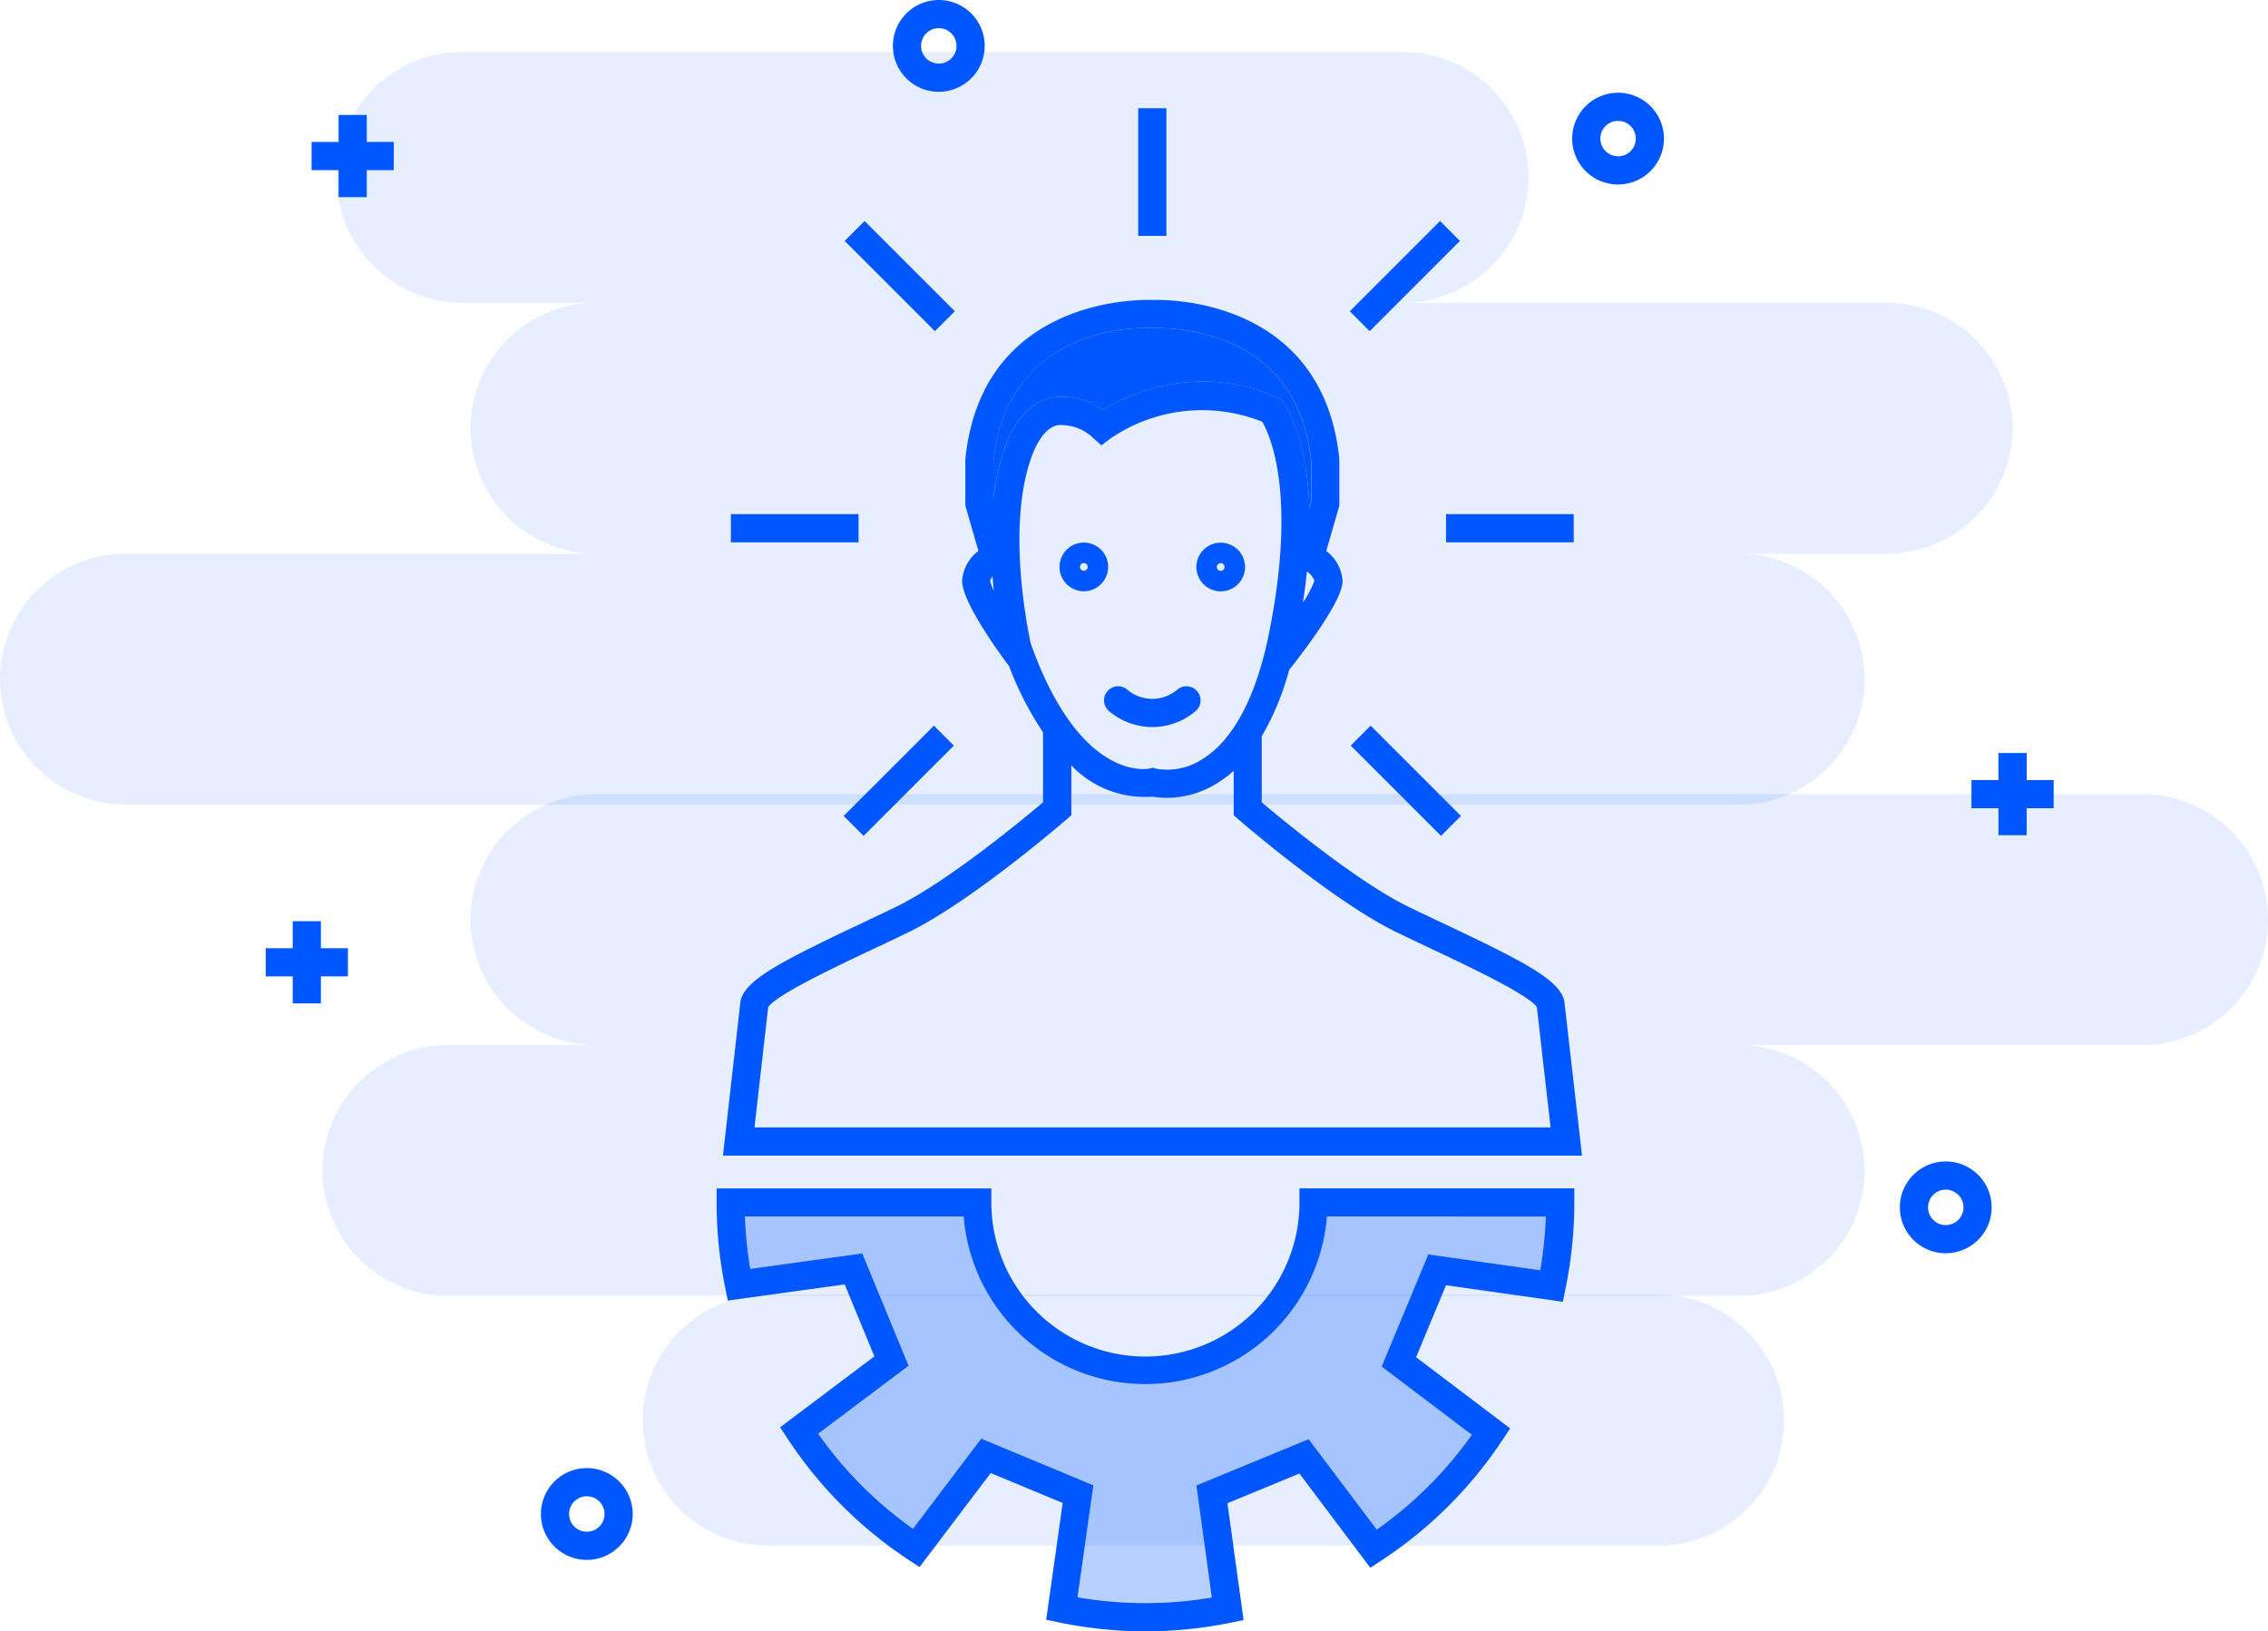 <svg id="Group_36402" data-name="Group 36402" xmlns="http://www.w3.org/2000/svg" xmlns:xlink="http://www.w3.org/1999/xlink" width="132.331" height="95.192" viewBox="0 0 132.331 95.192">
  <defs>
    <clipPath id="clip-path">
      <rect id="Rectangle_12945" data-name="Rectangle 12945" width="132.331" height="95.192" fill="#0057ff"/>
    </clipPath>
  </defs>
  <g id="Group_36401" data-name="Group 36401" clip-path="url(#clip-path)">
    <path id="Path_91463" data-name="Path 91463" d="M157.81,29.376h-54.9a7.342,7.342,0,0,1-7.32-7.32h0a7.342,7.342,0,0,1,7.32-7.32h54.9a7.342,7.342,0,0,1,7.32,7.32h0a7.342,7.342,0,0,1-7.32,7.32" transform="translate(-75.946 -11.708)" fill="#0057ff" opacity="0.1"/>
    <path id="Path_91464" data-name="Path 91464" d="M216.232,100.616H140.894a7.342,7.342,0,0,1-7.32-7.32h0a7.342,7.342,0,0,1,7.32-7.32h75.338a7.342,7.342,0,0,1,7.32,7.32h0a7.342,7.342,0,0,1-7.32,7.32" transform="translate(-106.123 -68.306)" fill="#0057ff" opacity="0.1"/>
    <path id="Path_91465" data-name="Path 91465" d="M174.223,311.364H98.885a7.342,7.342,0,0,1-7.32-7.32h0a7.342,7.342,0,0,1,7.32-7.32h75.338a7.342,7.342,0,0,1,7.32,7.32h0a7.342,7.342,0,0,1-7.32,7.32" transform="translate(-72.747 -235.743)" fill="#0057ff" opacity="0.1"/>
    <path id="Path_91466" data-name="Path 91466" d="M101.476,171.854H7.32A7.342,7.342,0,0,1,0,164.534H0a7.341,7.341,0,0,1,7.32-7.32h94.156a7.341,7.341,0,0,1,7.32,7.32h0a7.342,7.342,0,0,1-7.32,7.32" transform="translate(0 -124.904)" fill="#0057ff" opacity="0.1"/>
    <path id="Path_91467" data-name="Path 91467" d="M241.753,382.246H189.8a7.32,7.32,0,0,1,0-14.641h51.952a7.32,7.32,0,1,1,0,14.641" transform="translate(-144.979 -292.057)" fill="#0057ff" opacity="0.1"/>
    <path id="Path_91468" data-name="Path 91468" d="M231.134,240.125h-90.24a7.342,7.342,0,0,1-7.32-7.32h0a7.342,7.342,0,0,1,7.32-7.32h90.24a7.342,7.342,0,0,1,7.32,7.32h0a7.342,7.342,0,0,1-7.32,7.32" transform="translate(-106.123 -179.144)" fill="#0057ff" opacity="0.1"/>
    <path id="Path_91469" data-name="Path 91469" d="M449.033,31.68A2.678,2.678,0,1,1,451.711,29a2.681,2.681,0,0,1-2.678,2.678m0-3.713A1.034,1.034,0,1,0,450.067,29a1.035,1.035,0,0,0-1.034-1.034" transform="translate(-354.623 -20.913)" fill="#0057ff"/>
    <path id="Path_91470" data-name="Path 91470" d="M542.066,335.138a2.678,2.678,0,1,1,2.678-2.678,2.681,2.681,0,0,1-2.678,2.678m0-3.712a1.034,1.034,0,1,0,1.034,1.034,1.035,1.035,0,0,0-1.034-1.034" transform="translate(-428.537 -262.008)" fill="#0057ff"/>
    <path id="Path_91471" data-name="Path 91471" d="M156.251,422.2a2.678,2.678,0,1,1,2.678-2.678,2.681,2.681,0,0,1-2.678,2.678m0-3.712a1.034,1.034,0,1,0,1.034,1.034,1.035,1.035,0,0,0-1.034-1.034" transform="translate(-122.012 -331.177)" fill="#0057ff"/>
    <path id="Path_91472" data-name="Path 91472" d="M256.182,5.356a2.678,2.678,0,1,1,2.678-2.678,2.681,2.681,0,0,1-2.678,2.678m0-3.712a1.034,1.034,0,1,0,1.034,1.034,1.035,1.035,0,0,0-1.034-1.034" transform="translate(-201.406)" fill="#0057ff"/>
    <path id="Path_91473" data-name="Path 91473" d="M564.524,215.391h-1.576v-1.576H561.3v1.576h-1.576v1.644H561.3v1.576h1.644v-1.576h1.576Z" transform="translate(-444.696 -169.873)" fill="#0057ff"/>
    <path id="Path_91474" data-name="Path 91474" d="M93.257,34.213H91.681V32.637H90.037v1.576H88.461v1.644h1.576v1.576h1.644V35.857h1.576Z" transform="translate(-70.281 -25.929)" fill="#0057ff"/>
    <path id="Path_91475" data-name="Path 91475" d="M80.235,263.143H78.659v-1.576H77.015v1.576H75.439v1.644h1.576v1.576h1.644v-1.576h1.576Z" transform="translate(-59.935 -207.812)" fill="#0057ff"/>
    <path id="Path_91476" data-name="Path 91476" d="M290.077,130.034c-.127-.562-1.447-6.664-.013-10.821.272-.789.758-1.771,1.531-1.973a2.7,2.7,0,0,1,2.083.72l.5.457.543-.411a9.47,9.47,0,0,1,8.84-.971c.424.718,2.06,4.169.381,12.429-.737,3.625-2.064,6.128-3.836,7.238a3.743,3.743,0,0,1-2.734.583l-.19-.059-.207.049c-.164.034-4.039.734-6.9-7.241" transform="translate(-229.925 -92.427)" fill="rgba(0,87,255,0)"/>
    <path id="Path_91477" data-name="Path 91477" d="M237.463,338.255a8.989,8.989,0,1,1-17.979,0v-.822H203.455v.822a24.929,24.929,0,0,0,.5,4.966l.154.756,6.818-.943,1.733,4.2-5.5,4.137.424.645a24.757,24.757,0,0,0,7.066,7.087l.643.426,4.154-5.488,4.2,1.746-.964,6.815.756.156a24.754,24.754,0,0,0,10.007.016l.756-.154-.943-6.818,4.2-1.733,4.137,5.5.645-.424a24.76,24.76,0,0,0,7.087-7.066l.426-.644-5.488-4.153,1.746-4.2,6.815.964.156-.756a24.969,24.969,0,0,0,.514-5.041v-.822H237.463Zm14.37.822a23.4,23.4,0,0,1-.322,3.129l-6.533-.924-2.723,6.546,5.262,3.983a23.085,23.085,0,0,1-5.546,5.529L238,352.065l-6.554,2.7.9,6.537a23.093,23.093,0,0,1-7.831-.012l.925-6.534-6.546-2.723-3.983,5.261a23.082,23.082,0,0,1-5.529-5.546l5.274-3.967-2.7-6.554-6.536.9a23.247,23.247,0,0,1-.31-3.058h12.758a10.634,10.634,0,0,0,21.2,0Z" transform="translate(-161.642 -268.086)" fill="#0057ff"/>
    <path id="Path_91478" data-name="Path 91478" d="M254.315,126.159l-.008-.055c-.223-1.221-2.22-2.275-7.069-4.564-.684-.323-1.363-.643-2-.954-3-1.454-7.43-5.129-8.587-6.107v-3.856a15.505,15.505,0,0,0,1.6-3.875c.6-.746,3.118-3.973,3.118-5.181a2.393,2.393,0,0,0-.952-1.756l.763-2.643V94.542l0-.083c-.955-9.434-10.132-9.323-10.911-9.293-.775-.029-9.956-.142-10.911,9.293l0,2.708.763,2.643a2.393,2.393,0,0,0-.952,1.756c0,1.214,2.2,4.262,2.735,4.952a19.144,19.144,0,0,0,1.987,3.872v4.087c-1.157.978-5.59,4.652-8.587,6.107-.64.311-1.319.631-2,.955-4.848,2.289-6.845,3.342-7.067,4.564l-1.021,8.989h50.123Zm-15.256-23.35q.142-.945.227-1.8a1.172,1.172,0,0,1,.439.539,5.7,5.7,0,0,1-.666,1.263m-18.251-1.254a.536.536,0,0,1,.137-.26c.021.28.046.552.073.815a2.3,2.3,0,0,1-.211-.555m.81-7.645A13.637,13.637,0,0,0,221,96.75V94.585c.854-8.175,8.879-7.8,9.219-7.775l.052,0,.052,0a10.9,10.9,0,0,1,4.334.792c2.883,1.194,4.526,3.543,4.886,6.983v2.35l-.11.38c-.143-4.418-1.489-6.126-1.571-6.226l-.124-.151-.178-.079a10.646,10.646,0,0,0-4.358-.944,11.426,11.426,0,0,0-5.832,1.664,3.947,3.947,0,0,0-3.067-.7c-1.191.306-2.093,1.326-2.681,3.031m1.567,11.357c-.127-.562-1.447-6.664-.013-10.821.272-.789.758-1.771,1.531-1.973a2.7,2.7,0,0,1,2.083.721l.505.457.543-.411a9.47,9.47,0,0,1,8.84-.971c.424.718,2.06,4.169.381,12.428-.737,3.625-2.064,6.128-3.836,7.238a3.742,3.742,0,0,1-2.734.583l-.19-.059-.207.049c-.164.034-4.039.734-6.9-7.241m-16.138,28.182.8-7.015c.45-.714,4.013-2.4,6.154-3.406.691-.326,1.375-.649,2.02-.963,3.647-1.771,9-6.389,9.229-6.584l.284-.246v-2.911a5.927,5.927,0,0,0,4.719,1.823,5.489,5.489,0,0,0,3.789-.785,6.763,6.763,0,0,0,.968-.721v2.593l.284.246c.226.2,5.582,4.814,9.229,6.584.645.313,1.329.636,2.019.962,2.141,1.011,5.705,2.693,6.156,3.407l.8,7.015Z" transform="translate(-163.033 -67.661)" fill="#0057ff"/>
    <path id="Path_91479" data-name="Path 91479" d="M303.641,155.5a1.419,1.419,0,1,0-1.419,1.419,1.421,1.421,0,0,0,1.419-1.419m-1.419.225a.225.225,0,1,1,.225-.225.225.225,0,0,1-.225.225" transform="translate(-238.983 -122.419)" fill="#0057ff"/>
    <path id="Path_91480" data-name="Path 91480" d="M341.1,156.924a1.419,1.419,0,1,0-1.419-1.419,1.421,1.421,0,0,0,1.419,1.419m0-1.644a.225.225,0,1,1-.225.225.225.225,0,0,1,.225-.225" transform="translate(-269.875 -122.419)" fill="#0057ff"/>
    <path id="Path_91481" data-name="Path 91481" d="M313.744,196.313a3.9,3.9,0,0,0,5.049,0,.822.822,0,0,0-1.064-1.254,2.252,2.252,0,0,1-2.921,0,.822.822,0,0,0-1.064,1.254" transform="translate(-249.035 -154.817)" fill="#0057ff"/>
    <rect id="Rectangle_12938" data-name="Rectangle 12938" width="1.644" height="7.449" transform="translate(66.412 6.315)" fill="#0057ff"/>
    <rect id="Rectangle_12939" data-name="Rectangle 12939" width="1.644" height="7.449" transform="translate(49.283 14.058) rotate(-45)" fill="#0057ff"/>
    <rect id="Rectangle_12940" data-name="Rectangle 12940" width="7.449" height="1.644" transform="translate(42.645 30.001)" fill="#0057ff"/>
    <rect id="Rectangle_12941" data-name="Rectangle 12941" width="7.449" height="1.644" transform="translate(49.225 47.611) rotate(-44.995)" fill="#0057ff"/>
    <rect id="Rectangle_12942" data-name="Rectangle 12942" width="7.449" height="1.644" transform="matrix(0.707, -0.707, 0.707, 0.707, 78.755, 18.162)" fill="#0057ff"/>
    <rect id="Rectangle_12943" data-name="Rectangle 12943" width="7.449" height="1.644" transform="translate(84.373 30.001)" fill="#0057ff"/>
    <rect id="Rectangle_12944" data-name="Rectangle 12944" width="1.644" height="7.449" transform="translate(78.812 43.507) rotate(-45)" fill="#0057ff"/>
    <path id="Path_91482" data-name="Path 91482" d="M214.164,238.449l.8-7.015c.45-.714,4.013-2.4,6.154-3.406.691-.326,1.375-.649,2.02-.963,3.647-1.771,9-6.389,9.229-6.584l.284-.246v-2.911a5.927,5.927,0,0,0,4.719,1.823,5.489,5.489,0,0,0,3.789-.785,6.762,6.762,0,0,0,.968-.721v2.593l.284.246c.226.2,5.582,4.814,9.229,6.584.645.313,1.329.636,2.019.962,2.141,1.011,5.705,2.693,6.156,3.407l.8,7.015Z" transform="translate(-170.151 -172.661)" fill="rgba(0,87,255,0)"/>
    <path id="Path_91483" data-name="Path 91483" d="M258.245,345.433a23.4,23.4,0,0,1-.322,3.129l-6.533-.924-2.723,6.546,5.262,3.983a23.085,23.085,0,0,1-5.546,5.529l-3.967-5.274-6.554,2.7.9,6.537a23.093,23.093,0,0,1-7.831-.012l.925-6.534-6.546-2.723-3.983,5.261a23.082,23.082,0,0,1-5.529-5.546l5.274-3.967-2.7-6.554-6.536.9a23.247,23.247,0,0,1-.31-3.058h12.758a10.634,10.634,0,0,0,21.2,0Z" transform="translate(-168.054 -274.442)" fill="rgba(0,87,255,0.28)"/>
    <path id="Path_91484" data-name="Path 91484" d="M282.66,100.248a13.627,13.627,0,0,0-.621,2.839v-2.165c.854-8.175,8.879-7.8,9.219-7.775l.052,0,.052,0a10.9,10.9,0,0,1,4.334.792c2.883,1.194,4.526,3.543,4.885,6.983v2.35l-.11.38c-.143-4.418-1.489-6.126-1.571-6.226l-.124-.151L298.6,97.2a10.646,10.646,0,0,0-4.358-.944,11.428,11.428,0,0,0-5.832,1.664,3.947,3.947,0,0,0-3.067-.7c-1.191.306-2.093,1.326-2.681,3.031" transform="translate(-224.076 -73.998)" fill="#0057ff"/>
  </g>
</svg>
